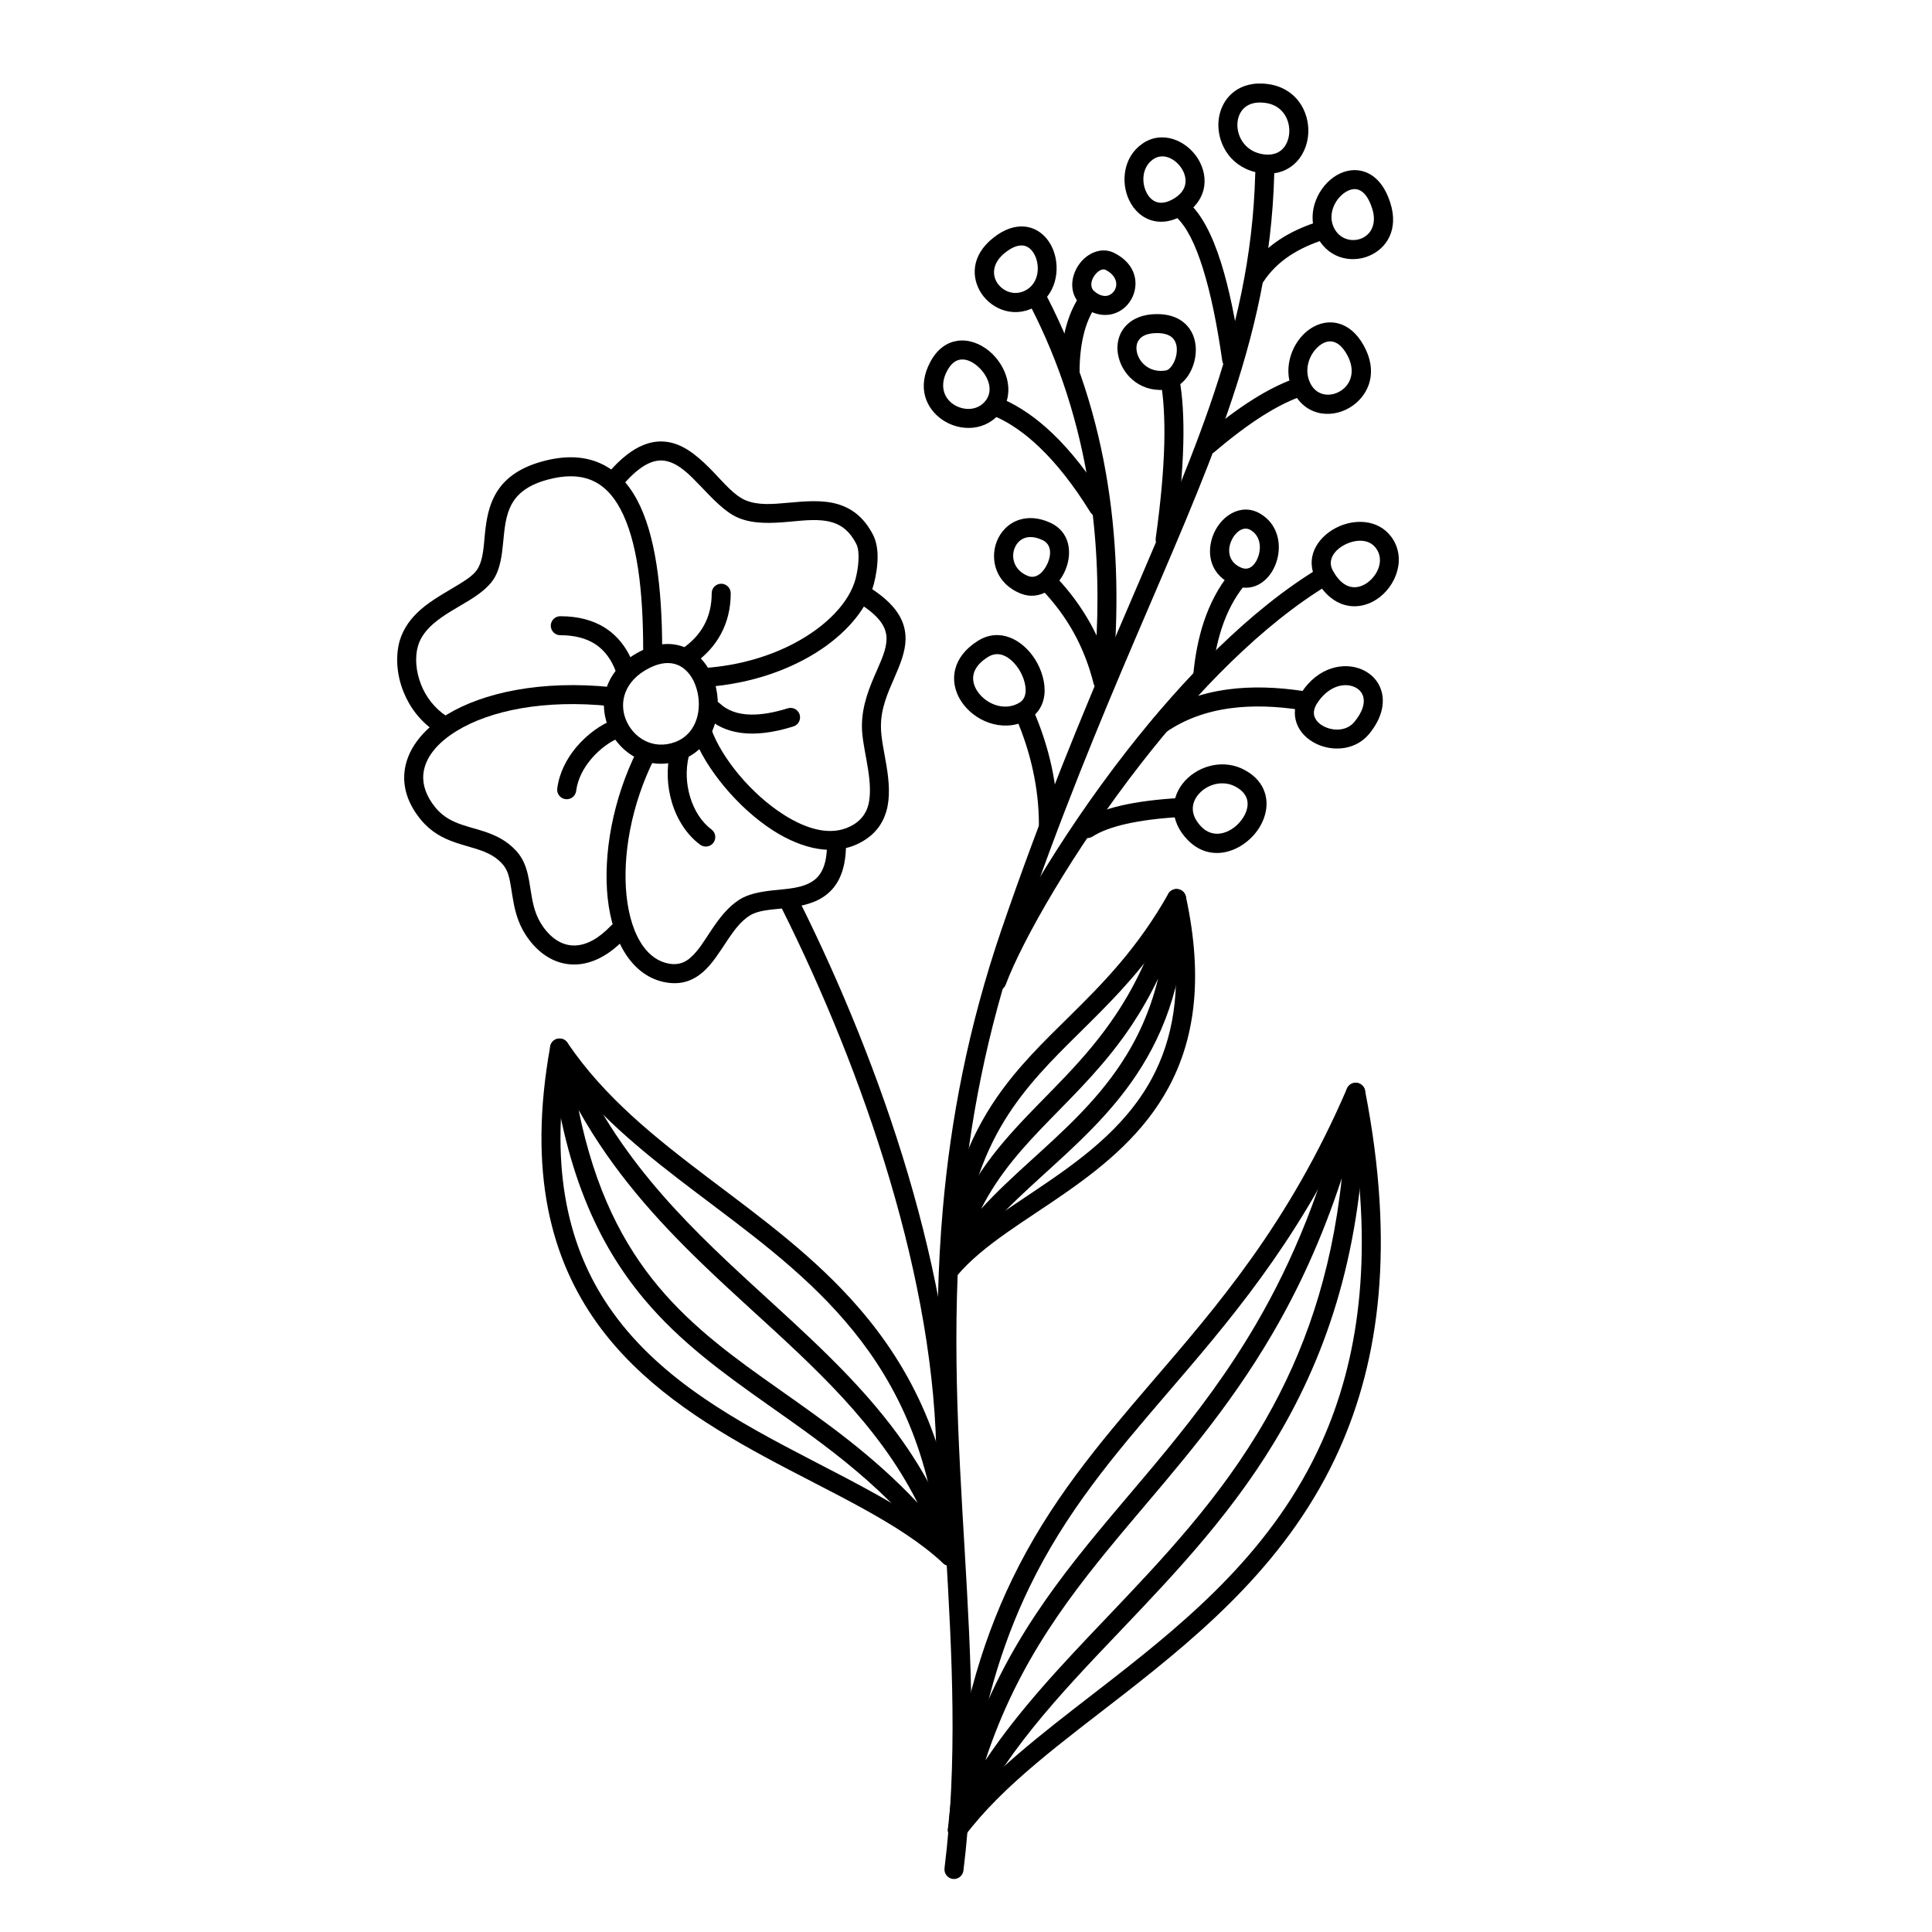 <?xml version="1.0" encoding="UTF-8"?>
<!-- Uploaded to: ICON Repo, www.svgrepo.com, Generator: ICON Repo Mixer Tools -->
<svg fill="#000000" width="800px" height="800px" version="1.1" viewBox="144 144 512 512" xmlns="http://www.w3.org/2000/svg">
 <g fill-rule="evenodd">
  <path d="m476.65 190.02c-0.578 21.973-5.086 41.391-12.117 61.688-12.77 36.746-33.777 76.32-55.09 138.53-8.941 26.133-13.504 50.602-15.566 73.922-5.594 63.383 7.453 118.2 0.426 174.97-0.148 1.379 0.832 2.637 2.191 2.809 1.387 0.172 2.644-0.812 2.824-2.191 7.027-56.828-6.023-111.7-0.43-175.15 2.039-22.945 6.523-47.02 15.316-72.727 21.309-62.203 42.32-101.77 55.09-138.52 7.207-20.793 11.789-40.695 12.395-63.203 0.023-1.391-1.059-2.547-2.469-2.586-1.387-0.035-2.543 1.062-2.57 2.453z"/>
  <path d="m351.25 384.87c10.781 21.566 20.984 46.301 28.516 71.648 7.559 25.461 12.395 51.547 12.395 75.656 0 1.391 1.133 2.519 2.519 2.519 1.387 0 2.519-1.129 2.519-2.519 0-24.566-4.914-51.148-12.598-77.086-7.606-25.641-17.934-50.66-28.84-72.473-0.633-1.242-2.144-1.746-3.375-1.125-1.262 0.621-1.766 2.137-1.137 3.379z"/>
  <path d="m393.93 558.27c0.754 0.711 1.887 0.879 2.82 0.422 0.93-0.453 1.512-1.441 1.41-2.477-2.519-29.582-12.824-49.676-26.398-65.434-11.84-13.746-26.227-24.168-40.18-34.719-13.906-10.547-27.383-21.215-37.207-35.734-0.578-0.852-1.613-1.266-2.594-1.055-1.008 0.211-1.789 1.012-1.965 2.016-6.047 33.496 0.277 56.457 12.469 73.441 11.285 15.695 27.684 26.281 44.258 35.281 17.836 9.68 35.848 17.473 47.387 28.258zm-1.465-7.828c-9.242-7.144-21.184-13.176-33.652-19.648-19.043-9.879-39.371-20.812-52.422-39.004-10.832-15.062-16.602-35.121-12.57-63.656 9.672 12.523 21.992 22.309 34.738 31.945 13.652 10.344 27.785 20.52 39.371 33.992 12.016 13.938 21.312 31.438 24.535 56.371z"/>
  <path d="m393.62 557.92c0.73 0.992 2.066 1.312 3.176 0.758 1.082-0.559 1.637-1.828 1.258-3.004-3.754-11.922-9.27-22.066-15.895-31.188-10.832-14.887-24.637-27.027-38.516-39.77-18.77-17.238-37.688-35.602-49.023-63.914-0.477-1.168-1.711-1.812-2.945-1.508-1.211 0.305-2.039 1.465-1.891 2.715 3.453 32.035 12.746 51.777 24.992 66.355 9.469 11.273 20.754 19.449 32.57 27.797 15.516 10.949 31.965 22.215 46.273 41.758zm-6.449-15.645c-11.914-12.738-24.688-21.598-36.902-30.23-11.488-8.094-22.445-15.988-31.641-26.922-9.445-11.246-16.977-25.723-21.285-46.949 9.094 16.266 20.68 29.105 32.824 40.816 16.801 16.223 34.66 30.227 47.91 48.457 3.375 4.633 6.426 9.539 9.094 14.832z"/>
  <path d="m395.21 628.76c-0.098 1.121 0.555 2.168 1.59 2.574 1.059 0.402 2.242 0.062 2.922-0.836 10.176-13.527 25.871-24.867 42.168-37.562 21.488-16.766 44.008-35.828 56.98-64.719 10.656-23.711 14.938-54.055 6.879-95.238-0.227-1.086-1.109-1.902-2.219-2.019-1.082-0.121-2.141 0.492-2.57 1.508-15.391 35.766-34.332 57.566-51.941 78.051-13.855 16.164-26.902 31.527-36.805 52.039-8.336 17.25-14.484 38.137-17.004 66.203zm5.871-7.762c2.848-23.258 8.387-41.18 15.668-56.25 9.699-20.09 22.52-35.113 36.098-50.945 16.625-19.352 34.41-39.879 49.375-71.871 5.816 35.848 1.66 62.828-7.938 84.219-12.617 28.082-34.609 46.52-55.492 62.812-14.008 10.922-27.559 20.906-37.711 32.035z"/>
  <path d="m395.24 628.49c-0.254 1.258 0.477 2.504 1.711 2.894 1.211 0.387 2.547-0.199 3.051-1.371 9.27-20.637 24.637-36.75 40.758-53.668 15.137-15.891 30.906-32.461 43.125-53.863 12.949-22.648 21.914-50.684 21.914-89.02 0-1.281-0.957-2.359-2.238-2.504-1.262-0.145-2.445 0.688-2.746 1.938-5.945 25.852-14.387 45.609-23.957 62.008-14.812 25.367-32.344 42.746-47.609 62.156-14.914 18.945-27.711 39.777-34.008 71.43zm9.898-17.965c8.715-26.527 22.824-44.449 37.988-62.469 12.77-15.156 26.273-30.379 38.086-50.613 6.856-11.73 13.125-25.141 18.367-41.191-2.746 25.996-10.203 46.477-20.055 63.73-12.016 21.023-27.559 37.277-42.418 52.891-11.715 12.297-23 24.215-31.969 37.648z"/>
  <path d="m393.15 480.25c-0.102 1.098 0.504 2.141 1.535 2.566 1.008 0.426 2.191 0.141 2.898-0.703 6.926-8.258 18.262-14.602 29.293-22.355 10.328-7.242 20.383-15.656 26.805-27.555 6.625-12.277 9.445-28.281 4.586-50.625-0.227-1.02-1.059-1.801-2.094-1.953-1.031-0.156-2.062 0.344-2.566 1.254-8.164 14.477-17.406 23.789-26.148 32.418-6.977 6.863-13.605 13.312-19.223 21.418-7.406 10.715-13.023 24.305-15.086 45.535zm5.918-6.781c2.418-16.051 7.203-27.02 13.324-35.887 11.742-16.996 28.141-26.566 42.145-48.492 2.773 17.5 0.203 30.504-5.289 40.719-7.332 13.559-19.75 22.207-31.414 30.039-6.824 4.574-13.426 8.887-18.766 13.621z"/>
  <path d="m393.2 479.95c-0.273 1.242 0.406 2.492 1.613 2.918 1.211 0.426 2.519-0.109 3.098-1.25 5.164-10.344 13.68-18.16 22.574-26.266 8.637-7.863 17.684-15.973 24.734-26.594 7.711-11.602 13.102-26.172 13.102-46.641 0-1.27-0.961-2.34-2.219-2.5-1.258-0.16-2.418 0.641-2.746 1.871-3.375 13.211-8.16 23.148-13.578 31.293-8.363 12.57-18.211 20.926-26.801 30.398-8.668 9.523-16.098 20.133-19.777 36.77zm10.809-15.59c4.836-9.535 11.359-16.598 18.262-23.68 7.281-7.469 14.965-14.957 21.715-25.109 2.445-3.691 4.785-7.731 6.93-12.246-2.168 8.883-5.644 16.246-9.902 22.648-6.801 10.258-15.566 18.059-23.906 25.652-4.609 4.188-9.094 8.32-13.098 12.734z"/>
  <path d="m410.53 404.93c4.285-11.477 17.859-35.535 36.047-58.828 14.438-18.512 31.793-36.551 49.754-47.332 1.184-0.715 1.562-2.266 0.855-3.457-0.707-1.191-2.266-1.578-3.449-0.863-18.441 11.074-36.301 29.547-51.137 48.555-18.566 23.809-32.398 48.434-36.781 60.168-0.504 1.301 0.176 2.75 1.461 3.238 1.312 0.484 2.773-0.176 3.25-1.48z"/>
  <path d="m492.8 297.62c1.863 3.43 4.18 5.375 6.473 6.32 3.277 1.344 6.703 0.738 9.496-1.07 5.266-3.406 8.113-11.059 3.883-16.672-3.453-4.578-9.75-4.812-14.586-2.324-5.141 2.66-8.34 8.141-5.266 13.746zm4.406-2.422c-1.559-2.871 0.531-5.484 3.176-6.844 2.719-1.398 6.297-1.691 8.238 0.883 2.418 3.195 0.426 7.461-2.57 9.398-1.461 0.926-3.176 1.332-4.863 0.645-1.461-0.598-2.793-1.926-3.981-4.082z"/>
  <path d="m465.24 323.3c0.43-4.746 1.285-9.031 2.543-12.852 1.438-4.367 3.426-8.113 5.945-11.23 0.883-1.082 0.707-2.668-0.352-3.543-1.082-0.879-2.672-0.715-3.551 0.367-2.898 3.562-5.164 7.836-6.828 12.828-1.359 4.148-2.293 8.797-2.769 13.957-0.152 1.383 0.879 2.613 2.266 2.742 1.387 0.133 2.621-0.887 2.746-2.269z"/>
  <path d="m471.29 299.2c5.188 2.016 9.746-1.68 11.156-6.863 1.211-4.352 0.102-9.496-4.434-12.188-5.211-3.106-10.906 0.73-12.746 6.281-1.535 4.688-0.375 10.285 6.023 12.77zm1.812-4.695c-3.25-1.262-3.828-4.117-3.047-6.5 0.453-1.395 1.332-2.656 2.441-3.387 0.883-0.57 1.914-0.75 2.949-0.145 2.391 1.43 2.797 4.223 2.164 6.527-0.629 2.254-2.242 4.379-4.508 3.504z"/>
  <path d="m414.63 301.35c4.863 1.879 9.676-1.477 11.691-6.234 1.965-4.66 1.184-10.215-3.957-12.578-3.121-1.434-5.867-1.512-8.109-0.828-2.949 0.898-5.113 3.148-6.148 5.898-1.789 4.793-0.199 11.125 6.523 13.742zm1.84-4.699c-3.602-1.398-4.586-4.715-3.625-7.277 0.477-1.309 1.461-2.418 2.871-2.848 1.258-0.383 2.797-0.219 4.531 0.59 2.422 1.109 2.371 3.844 1.438 6.031-0.957 2.262-2.922 4.398-5.215 3.504z"/>
  <path d="m453.02 338.01c4.887-3.359 10.582-5.457 17.105-6.324 5.668-0.754 11.941-0.586 18.816 0.484 1.387 0.215 2.672-0.727 2.871-2.102 0.227-1.375-0.703-2.664-2.09-2.879-7.406-1.148-14.156-1.312-20.254-0.496-7.379 0.977-13.805 3.379-19.293 7.164-1.16 0.789-1.438 2.359-0.656 3.504 0.781 1.148 2.367 1.438 3.5 0.648z"/>
  <path d="m488.75 327.77c-1.816 2.879-1.941 5.59-1.137 7.867 0.859 2.414 2.848 4.402 5.418 5.574 4.406 2.035 10.352 1.562 13.879-2.801 3.25-4.016 3.957-7.719 3.352-10.602-0.605-2.922-2.57-5.164-5.238-6.348-4.66-2.07-11.715-0.895-16.273 6.309zm4.254 2.688c2.848-4.492 7.055-5.684 9.953-4.394 1.184 0.527 2.09 1.484 2.367 2.781 0.379 1.77-0.352 3.938-2.344 6.402-1.988 2.457-5.363 2.539-7.859 1.391-1.258-0.582-2.316-1.488-2.746-2.684-0.375-1.02-0.176-2.207 0.629-3.496z"/>
  <path d="m433.5 365.71c2.164-1.387 5.086-2.477 8.789-3.328 4.082-0.938 9.07-1.566 14.914-1.891 1.383-0.078 2.469-1.266 2.391-2.656-0.074-1.387-1.281-2.453-2.668-2.375-6.199 0.344-11.438 1.02-15.77 2.012-4.359 1.008-7.836 2.359-10.379 3.996-1.184 0.754-1.512 2.312-0.754 3.481 0.73 1.172 2.289 1.512 3.477 0.762z"/>
  <path d="m473.91 348.09c-5.488-3.016-11.988-1.266-15.719 2.664-2.09 2.207-3.297 5.074-3.121 8.133 0.148 2.492 1.207 5.156 3.652 7.688 5.617 5.801 13.199 3.629 17.559-1.301 2.793-3.172 4.129-7.422 2.922-11.16-0.707-2.266-2.344-4.414-5.293-6.023zm-2.418 4.418c1.562 0.859 2.519 1.93 2.922 3.144 0.68 2.129-0.328 4.477-1.914 6.285-2.519 2.859-6.902 4.504-10.152 1.141-1.434-1.492-2.164-3.016-2.242-4.481-0.098-1.66 0.633-3.188 1.766-4.379 2.266-2.414 6.246-3.562 9.621-1.711z"/>
  <path d="m413.25 334.26c1.988 4.613 3.477 9.234 4.484 13.875 1.055 4.801 1.586 9.613 1.586 14.441 0 1.391 1.109 2.519 2.519 2.519 1.383 0 2.519-1.129 2.519-2.519 0-5.188-0.582-10.359-1.688-15.512-1.086-4.949-2.672-9.883-4.812-14.797-0.531-1.277-2.016-1.867-3.301-1.32-1.285 0.555-1.863 2.035-1.309 3.312z"/>
  <path d="m416.88 334.46c2.371-1.465 3.606-3.762 3.906-6.418 0.301-2.992-0.68-6.496-2.543-9.414-3.379-5.219-9.348-8.348-15.039-4.832-3.504 2.188-5.34 4.828-6.023 7.434-0.906 3.387 0.078 6.84 2.269 9.609 3.805 4.848 11.285 7.414 17.43 3.621zm-2.644-4.289c-3.828 2.367-8.465 0.574-10.832-2.453-1.184-1.504-1.84-3.356-1.359-5.199 0.43-1.594 1.664-3.102 3.828-4.441 3.148-1.953 6.25 0.379 8.137 3.277 1.008 1.602 1.688 3.453 1.789 5.18 0.074 1.469-0.301 2.863-1.562 3.637z"/>
  <path d="m420 300.16c3.426 3.566 6.297 7.422 8.59 11.574 2.293 4.172 4.031 8.641 5.215 13.402 0.301 1.191 1.41 2 2.621 1.91 1.234-0.09 2.215-1.047 2.34-2.269 1.789-18.418 1.41-35.816-1.156-52.195-2.773-17.789-8.137-34.375-16.047-49.77-0.629-1.234-2.168-1.723-3.402-1.086-1.234 0.637-1.711 2.156-1.082 3.391 7.684 14.918 12.848 31 15.543 48.242 1.965 12.422 2.617 25.445 1.988 39.066-0.504-1.062-1.059-2.106-1.609-3.133-2.519-4.523-5.621-8.73-9.348-12.617-0.957-1.004-2.57-1.039-3.578-0.078-0.98 0.965-1.031 2.559-0.074 3.562z"/>
  <path d="m430.1 242.54c0-3.484 0.328-6.633 0.98-9.445 0.73-3.234 1.918-6.008 3.555-8.32 0.805-1.137 0.527-2.707-0.605-3.512-1.133-0.805-2.695-0.535-3.5 0.602-1.641 2.293-2.898 4.957-3.805 7.996-1.082 3.664-1.664 7.891-1.664 12.68 0 1.391 1.133 2.519 2.519 2.519 1.41 0 2.519-1.129 2.519-2.519z"/>
  <path d="m431.04 225.3c2.367 1.832 4.707 2.352 6.75 2.113 2.668-0.312 4.887-1.973 6.094-4.231 1.992-3.699 1.438-9.129-4.633-12.164-3.602-1.797-7.809 0.305-9.852 3.926-1.887 3.344-1.863 7.637 1.641 10.355zm3.098-3.984c-1.312-1.012-1.059-2.641-0.355-3.887 0.43-0.75 1.035-1.406 1.738-1.777 0.453-0.25 0.984-0.371 1.488-0.125 2.695 1.359 3.324 3.621 2.441 5.277-0.453 0.84-1.258 1.492-2.242 1.609-0.957 0.105-1.988-0.25-3.07-1.098z"/>
  <path d="m418.99 224.91c5.34-3.449 6.148-10.668 3.727-15.574-1.484-2.977-4.078-5.066-7.379-5.305-2.293-0.168-5.039 0.582-8.035 2.934-6.047 4.738-5.922 10.695-3.227 14.793 2.973 4.477 9.273 6.797 14.914 3.152zm-2.746-4.234c-3.023 1.949-6.371 0.699-7.961-1.695-1.484-2.254-1.207-5.449 2.117-8.051 1.738-1.359 3.25-1.969 4.586-1.875 1.484 0.109 2.543 1.184 3.223 2.523 1.41 2.852 1.133 7.098-1.965 9.098z"/>
  <path d="m407.83 254.41c3.957 1.766 7.809 4.465 11.59 8.078 4.633 4.41 9.145 10.164 13.527 17.246 0.73 1.18 2.266 1.547 3.449 0.816 1.184-0.734 1.562-2.289 0.832-3.469-4.66-7.496-9.422-13.574-14.332-18.242-4.234-4.051-8.59-7.051-13.023-9.027-1.262-0.57-2.746 0.004-3.328 1.273-0.555 1.27 0 2.762 1.285 3.324z"/>
  <path d="m409.42 252.95c3.676-5.098 1.332-12.051-3.227-15.875-2.492-2.078-5.543-3.176-8.438-2.758-2.621 0.379-5.242 1.957-7.156 5.488-3.703 6.832-1.184 12.48 3.125 15.434 4.734 3.262 11.789 3.113 15.695-2.289zm-4.082-2.949c-2.168 3.004-6.121 2.902-8.766 1.086-2.445-1.691-3.652-4.969-1.539-8.879 0.957-1.762 2.117-2.715 3.453-2.906 1.535-0.223 3.121 0.52 4.457 1.641 2.644 2.211 4.508 6.106 2.394 9.059z"/>
  <path d="m451.59 245.12c0.805 4.473 1.105 9.949 0.957 16.426-0.176 7.16-0.934 15.52-2.269 25.082-0.199 1.379 0.758 2.652 2.144 2.844 1.359 0.191 2.644-0.766 2.844-2.144 1.359-9.777 2.141-18.332 2.32-25.66 0.176-6.879-0.18-12.691-1.059-17.445-0.227-1.367-1.562-2.277-2.922-2.031-1.363 0.25-2.269 1.562-2.016 2.93z"/>
  <path d="m453.78 247.15c1.965-0.336 3.805-1.656 5.113-3.629 1.434-2.18 2.242-5.137 1.965-7.894-0.254-2.523-1.359-4.871-3.527-6.461-1.586-1.148-3.754-1.93-6.676-1.93-3.777 0-6.371 1.199-8.035 2.848-2.316 2.285-2.973 5.566-2.141 8.715 1.258 4.949 6.223 9.551 13.301 8.352zm-0.832-4.969c-4.031 0.68-6.879-1.84-7.609-4.641-0.352-1.391-0.199-2.871 0.832-3.875 0.906-0.91 2.394-1.391 4.484-1.391 1.613 0 2.82 0.324 3.703 0.957 0.957 0.703 1.387 1.773 1.488 2.887 0.148 1.609-0.328 3.34-1.16 4.617-0.48 0.715-1.031 1.328-1.738 1.445z"/>
  <path d="m477.94 189.86c3.828 0.594 6.828-0.449 8.941-2.289 2.344-2.027 3.68-5.102 3.832-8.328 0.25-5.762-3.199-11.922-10.633-12.957-3.902-0.543-6.902 0.379-9.043 2.012-2.644 2.012-4.055 5.172-4.156 8.516-0.125 5.691 3.551 11.883 11.059 13.047zm0.758-4.981c-4.562-0.711-6.852-4.461-6.777-7.934 0.051-1.809 0.73-3.551 2.164-4.633 1.262-0.957 3.023-1.355 5.316-1.035 4.41 0.617 6.426 4.312 6.273 7.738-0.074 1.82-0.758 3.594-2.066 4.738-1.16 1-2.82 1.445-4.91 1.125z"/>
  <path d="m478.84 218.64c1.766-2.691 4.082-4.988 6.953-6.891 2.621-1.734 5.668-3.148 9.168-4.242 1.336-0.418 2.066-1.828 1.664-3.156-0.43-1.328-1.84-2.07-3.148-1.652-4.004 1.25-7.508 2.875-10.48 4.859-3.449 2.293-6.246 5.07-8.363 8.32-0.781 1.164-0.453 2.727 0.707 3.488 1.184 0.762 2.746 0.438 3.5-0.727z"/>
  <path d="m492.73 206.01c2.719 6.34 9.191 7.879 14.105 5.793 4.535-1.914 7.934-6.859 5.59-14.109-1.535-4.769-4.055-7.172-6.625-8.113-2.516-0.934-5.238-0.52-7.633 0.895-4.684 2.785-7.984 9.559-5.438 15.535zm4.633-1.973c-1.512-3.566 0.578-7.562 3.375-9.227 1.059-0.617 2.219-0.914 3.324-0.508 1.488 0.551 2.672 2.164 3.578 4.945 1.285 4-0.277 6.859-2.769 7.914-2.621 1.113-6.07 0.254-7.508-3.125z"/>
  <path d="m465.82 263.8c4.66-3.961 8.969-7.207 12.973-9.727 3.352-2.106 6.477-3.703 9.371-4.777 1.312-0.48 1.992-1.934 1.512-3.238-0.504-1.301-1.938-1.969-3.25-1.484-3.172 1.18-6.625 2.918-10.301 5.234-4.207 2.633-8.715 6.019-13.578 10.164-1.031 0.902-1.16 2.492-0.277 3.551 0.906 1.055 2.492 1.184 3.551 0.277z"/>
  <path d="m486.88 248.12c3.504 6.574 10.883 6.856 15.77 3.262 4.156-3.051 6.625-8.902 2.723-15.871-1.914-3.426-4.309-5.152-6.652-5.785-3.121-0.84-6.32 0.188-8.84 2.461-3.93 3.57-6.047 10.215-3 15.934zm4.461-2.363c-1.891-3.535-0.504-7.629 1.938-9.836 1.188-1.078 2.648-1.73 4.109-1.332 1.309 0.352 2.516 1.473 3.574 3.383 2.293 4.086 1.16 7.562-1.285 9.352-2.566 1.891-6.496 1.898-8.336-1.566z"/>
  <path d="m455.67 201.5c2.746 2.488 5.066 7.09 7.129 13.699 1.992 6.363 3.703 14.512 5.117 24.445 0.176 1.375 1.461 2.332 2.844 2.137 1.359-0.195 2.32-1.473 2.141-2.848-1.461-10.258-3.223-18.668-5.289-25.238-2.418-7.738-5.34-13.012-8.539-15.926-1.031-0.934-2.621-0.855-3.551 0.172-0.957 1.027-0.859 2.625 0.148 3.559z"/>
  <path d="m457.79 200.88c2.973-1.824 4.535-4.16 5.141-6.535 0.73-2.824 0.074-5.785-1.438-8.254-3.074-4.945-9.598-7.691-14.863-3.938-4.938 3.508-5.668 10.141-3.398 14.891 1.309 2.742 3.574 4.824 6.473 5.496 2.293 0.535 5.039 0.203 8.086-1.66zm-2.621-4.297c-1.637 1.004-3.098 1.336-4.332 1.051-1.41-0.328-2.441-1.43-3.07-2.762-1.312-2.734-1.059-6.59 1.762-8.613 2.769-1.965 6.07-0.105 7.684 2.488 0.805 1.309 1.207 2.856 0.832 4.352-0.328 1.297-1.262 2.492-2.875 3.484z"/>
  <path d="m313.67 316.6c-9.449 4.863-11.109 13.227-8.566 19.805 2.797 7.191 10.758 12.332 19.676 8.922 8.461-3.234 10.93-12.762 8.641-20.344-1.285-4.18-3.981-7.695-7.684-9.32-3.25-1.426-7.332-1.496-12.066 0.938zm2.316 4.481c3.023-1.562 5.644-1.723 7.734-0.809 2.418 1.062 4.055 3.453 4.859 6.172 1.59 5.231 0.254 11.945-5.59 14.176-5.996 2.289-11.312-1.207-13.176-6.035-1.762-4.527-0.352-10.156 6.172-13.504z"/>
  <path d="m306.19 326.11c-18.816-1.941-34.23 1.457-43.777 7.281-6.805 4.168-10.707 9.637-11.238 15.34-0.375 4.074 0.934 8.344 4.336 12.477 1.332 1.621 2.769 2.84 4.281 3.797 3.125 1.977 6.523 2.781 9.848 3.785 2.644 0.805 5.266 1.742 7.406 4.066 1.664 1.777 2.016 4.059 2.418 6.527 0.453 2.797 0.832 5.809 2.043 8.855 0.555 1.426 1.309 2.856 2.316 4.273 3.375 4.769 7.961 7.32 12.973 7.078 4.031-0.199 8.438-2.238 12.773-6.797 0.957-1.008 0.93-2.602-0.078-3.562-1.008-0.957-2.617-0.918-3.574 0.09-3.227 3.383-6.375 5.09-9.371 5.234-3.379 0.168-6.348-1.746-8.617-4.953-2.016-2.84-2.644-5.758-3.098-8.492-0.43-2.535-0.707-4.945-1.438-7.098-0.555-1.68-1.383-3.219-2.644-4.582-2.492-2.684-5.363-4.062-8.414-5.07-2.617-0.871-5.391-1.43-7.984-2.606-1.762-0.801-3.449-1.922-4.961-3.746-2.394-2.934-3.453-5.926-3.199-8.816 0.402-4.352 3.652-8.32 8.867-11.504 8.84-5.402 23.148-8.371 40.629-6.566 1.363 0.141 2.621-0.867 2.746-2.25 0.152-1.383-0.855-2.621-2.242-2.762z"/>
  <path d="m312.91 342.74c-6.598 13.211-9.066 27.691-7.883 39.152 1.285 12.184 6.824 20.938 15.414 22.453 4.234 0.742 7.332-0.531 9.953-2.832 2.391-2.117 4.332-5.246 6.371-8.324 1.688-2.492 3.426-4.969 5.871-6.523 2.266-1.438 5.465-1.57 8.691-1.914 3.879-0.414 7.781-1.02 10.805-3.019 3.477-2.285 6.07-6.301 6.07-14.074 0-1.391-1.133-2.516-2.519-2.516-1.41 0-2.516 1.125-2.516 2.516 0 5.363-1.414 8.293-3.805 9.867-2.922 1.93-6.902 2.023-10.582 2.43-3.348 0.371-6.473 0.953-8.84 2.461-3.023 1.922-5.289 4.891-7.356 7.973-1.816 2.699-3.426 5.492-5.543 7.348-1.484 1.332-3.273 2.074-5.719 1.645-2.82-0.496-5.086-2.148-6.852-4.586-2.394-3.312-3.856-7.996-4.434-13.43-1.109-10.648 1.234-24.098 7.383-36.371 0.602-1.246 0.098-2.758-1.137-3.383-1.234-0.621-2.769-0.113-3.375 1.129z"/>
  <path d="m327.78 338.97c3.023 8.422 11.664 19.145 21.312 25.254 7.606 4.793 15.793 6.672 22.57 3.246 4.106-2.078 6.223-5.055 7.231-8.477 1.055-3.633 0.73-7.84 0.047-11.996-0.602-3.734-1.484-7.418-1.484-10.473-0.023-4.906 1.891-9.066 3.551-12.879 1.562-3.586 2.922-6.922 2.973-10.184 0.078-4.644-2.191-9.406-10.555-14.41-1.207-0.715-2.746-0.328-3.477 0.867-0.703 1.191-0.301 2.738 0.883 3.457 6.019 3.609 8.16 6.66 8.109 10.008-0.047 2.656-1.281 5.328-2.543 8.246-1.938 4.406-4.004 9.25-3.981 14.922 0.027 5.269 2.547 12.383 2.066 18.465-0.227 3.238-1.484 6.133-5.09 7.957-5.312 2.684-11.66 0.742-17.605-3.012-8.719-5.5-16.551-15.105-19.273-22.691-0.453-1.309-1.914-1.988-3.199-1.523-1.309 0.469-2.012 1.91-1.535 3.223z"/>
  <path d="m330.93 326.07c12.344-0.855 22.949-4.777 30.734-10.016 7.453-5.035 12.344-11.328 13.93-17.352 0.555-2.121 1.008-4.844 0.98-7.379-0.023-2.043-0.402-3.973-1.156-5.488v-0.004c-2.418-4.731-5.644-7.074-9.27-8.188-4.082-1.246-8.742-0.82-13.379-0.398-3.902 0.352-7.809 0.727-11.133-0.652-3-1.234-5.644-4.441-8.516-7.438-3.426-3.555-7.051-6.844-11.207-7.836-4.586-1.098-10.055 0.312-16.551 7.801-0.906 1.051-0.809 2.644 0.25 3.555 1.059 0.914 2.644 0.801 3.551-0.25 4.66-5.375 8.289-6.992 11.59-6.203 3.273 0.785 6.019 3.602 8.715 6.418 3.402 3.543 6.703 7.144 10.227 8.605 4.059 1.68 8.766 1.445 13.527 1.016 3.957-0.355 7.961-0.867 11.438 0.199 2.469 0.758 4.609 2.426 6.246 5.648 0.582 1.152 0.68 2.699 0.605 4.273-0.074 1.773-0.402 3.574-0.781 5.035-1.637 6.144-7.531 12.422-16.145 17.008-6.602 3.5-14.762 5.977-24.008 6.613-1.387 0.098-2.445 1.301-2.344 2.688 0.102 1.387 1.309 2.438 2.695 2.344z"/>
  <path d="m262.38 333.83c-3.273-2.16-5.465-5.133-6.727-8.242-1.484-3.656-1.738-7.496-0.879-10.402 0.703-2.398 2.215-4.25 4.004-5.832 2.922-2.559 6.625-4.422 9.723-6.348 3.023-1.887 5.516-3.887 6.777-6.297 1.285-2.473 1.738-5.504 2.039-8.727 0.379-3.555 0.555-7.391 2.445-10.648 1.562-2.668 4.332-4.848 9.293-6.203 4.512-1.227 8.266-1.207 11.363-0.004 3.398 1.309 5.996 4.008 7.984 7.742 4.484 8.375 6.047 21.625 6.047 37.402 0 1.391 1.133 2.519 2.519 2.519 1.383 0 2.516-1.129 2.516-2.519 0-16.793-1.863-30.863-6.648-39.781-2.621-4.91-6.148-8.344-10.605-10.062-3.981-1.539-8.766-1.719-14.484-0.156-6.648 1.816-10.254 4.949-12.344 8.523-1.914 3.285-2.519 7.023-2.898 10.672-0.324 3.266-0.426 6.449-1.711 8.914-0.883 1.719-2.797 3-4.961 4.348-3.328 2.062-7.258 4.102-10.379 6.84-2.496 2.203-4.512 4.844-5.519 8.191-1.105 3.832-0.93 8.91 1.059 13.73 1.613 3.981 4.434 7.785 8.617 10.547 1.156 0.766 2.719 0.445 3.5-0.715 0.758-1.16 0.43-2.727-0.73-3.492z"/>
  <path d="m292.48 312.34c3.68 0 6.777 0.754 9.246 2.352 2.519 1.637 4.359 4.144 5.566 7.481 0.48 1.309 1.914 1.984 3.227 1.508 1.309-0.473 1.988-1.922 1.512-3.227-1.641-4.481-4.184-7.793-7.559-9.988-3.199-2.078-7.203-3.16-11.992-3.16-1.383 0-2.519 1.125-2.519 2.516 0 1.391 1.137 2.519 2.519 2.519z"/>
  <path d="m296.69 353.61c0.402-3.199 1.965-6.062 3.906-8.383 2.344-2.789 5.238-4.824 7.531-5.676 1.309-0.484 1.988-1.938 1.488-3.242-0.48-1.301-1.918-1.965-3.227-1.484-2.922 1.086-6.648 3.613-9.648 7.16-2.543 3.035-4.535 6.805-5.062 10.988-0.176 1.379 0.805 2.641 2.191 2.812 1.387 0.18 2.644-0.801 2.82-2.176z"/>
  <path d="m327.57 320.14c3.328-2.297 5.82-5.016 7.484-8.133 1.711-3.176 2.594-6.769 2.594-10.793 0-1.391-1.133-2.519-2.519-2.519-1.387 0-2.519 1.129-2.519 2.519 0 3.133-0.652 5.938-1.988 8.406-1.312 2.453-3.301 4.566-5.922 6.367-1.133 0.789-1.434 2.363-0.629 3.504 0.781 1.145 2.344 1.434 3.5 0.648z"/>
  <path d="m331.23 334.02c2.418 2.293 5.465 3.711 9.141 4.199 3.883 0.516 8.516-0.02 13.883-1.699 1.332-0.414 2.066-1.824 1.66-3.152-0.402-1.328-1.836-2.07-3.148-1.656-3.703 1.152-6.977 1.719-9.848 1.656-3.402-0.074-6.148-1.043-8.238-3.016-1.008-0.953-2.621-0.906-3.578 0.105-0.957 1.012-0.906 2.606 0.129 3.562z"/>
  <path d="m321.61 343.29c-1.059 4.473-0.805 9.129 0.43 13.301 1.383 4.66 4.031 8.695 7.504 11.262 1.109 0.828 2.695 0.594 3.527-0.523 0.809-1.117 0.582-2.695-0.527-3.523-2.644-1.961-4.609-5.094-5.668-8.656-1.008-3.356-1.211-7.106-0.352-10.703 0.324-1.352-0.531-2.711-1.891-3.031-1.336-0.316-2.695 0.523-3.023 1.875z"/>
 </g>
</svg>